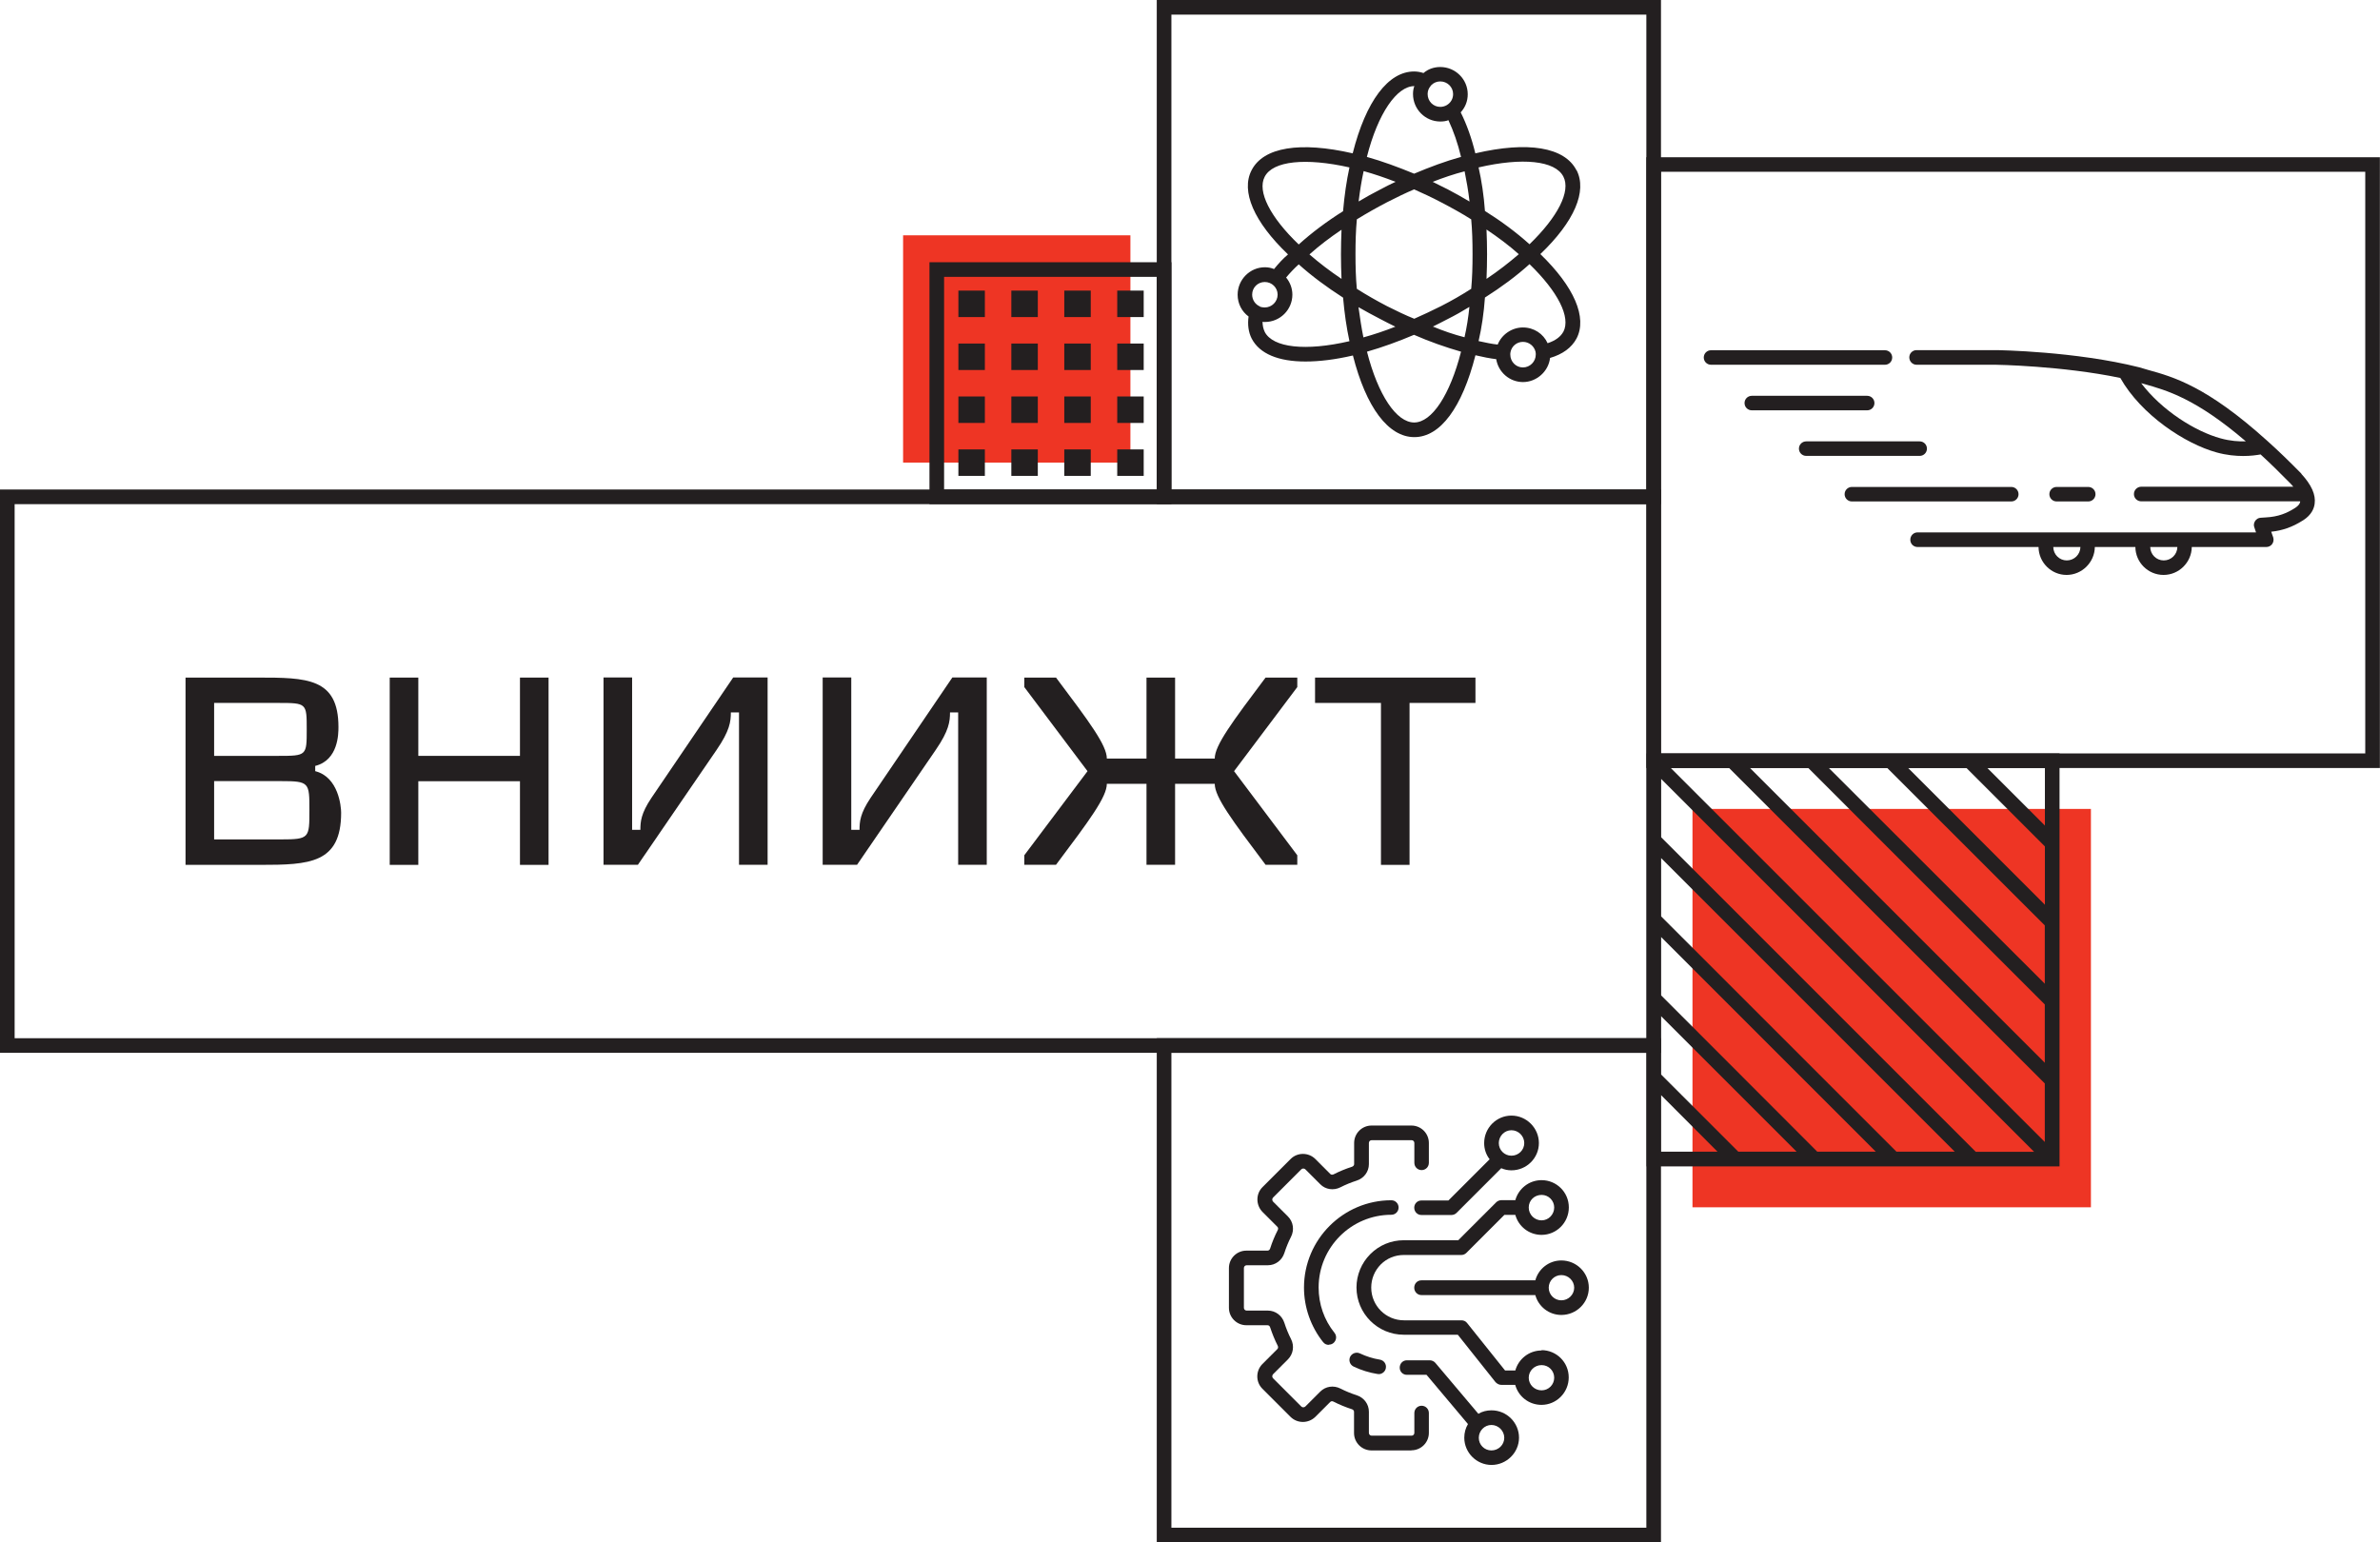 <?xml version="1.0" encoding="UTF-8"?>
<svg id="uuid-46d578df-f658-4602-91ff-84b7fc489360" data-name="Слой 2" xmlns="http://www.w3.org/2000/svg" viewBox="0 0 213.07 138.1">
  <g id="uuid-44bc1f51-a601-4b86-b7e3-22cfec6d2334" data-name="Layer 1">
    <g>
      <rect x="151.52" y="72.43" width="35.67" height="35.67" style="fill: #ee3524; stroke-width: 0px;"/>
      <path d="m147.41,67.46v36.98h36.97v-36.98h-36.97Zm35.66,1.31v5.15l-5.15-5.15h5.15Zm-7.02,0l7.02,7.02v5.22l-12.24-12.24h5.22Zm-7.09,0l14.1,14.09v5.22l-19.33-19.31h5.22Zm-7.07,0l21.17,21.17v5.22l-26.4-26.4h5.22Zm-7.09,0l28.26,28.24v5.24l-33.48-33.48h5.22Zm-6.11,34.35v-5.08s5.07,5.08,5.07,5.08h-5.07Zm6.93,0l-6.93-6.93v-5.22l12.15,12.15h-5.22Zm7.07,0l-13.98-14-.02-.02v-5.22l19.24,19.24h-5.24Zm7.09,0l-21.09-21.09v-5.22l26.31,26.31h-5.22Zm7.09,0l-28.17-28.17v-5.22l33.4,33.4h-5.22Z" style="fill: #231f20; stroke-width: 0px;"/>
      <g>
        <path d="m180.06,44.9h-14.27c-.36,0-.65-.29-.65-.65s.29-.65.65-.65h14.27c.36,0,.65.29.65.65s-.29.65-.65.65Z" style="fill: #231f20; stroke-width: 0px;"/>
        <path d="m168.75,32.66h-15.57c-.36,0-.65-.29-.65-.65s.29-.65.65-.65h15.57c.36,0,.65.29.65.65s-.29.65-.65.65Z" style="fill: #231f20; stroke-width: 0px;"/>
        <path d="m167.16,36.74h-10.33c-.36,0-.65-.29-.65-.65s.29-.65.65-.65h10.33c.36,0,.65.29.65.65s-.29.65-.65.65Z" style="fill: #231f20; stroke-width: 0px;"/>
        <path d="m171.86,40.82h-10.16c-.36,0-.65-.29-.65-.65s.29-.65.65-.65h10.16c.36,0,.65.29.65.65s-.29.65-.65.65Z" style="fill: #231f20; stroke-width: 0px;"/>
        <path d="m186.95,44.9h-2.83c-.36,0-.65-.29-.65-.65s.29-.65.65-.65h2.83c.36,0,.65.29.65.65s-.29.65-.65.65Z" style="fill: #231f20; stroke-width: 0px;"/>
      </g>
      <path d="m148.7,138.1h-45.14v-45.14h45.14v45.14Zm-43.83-1.31h42.52v-42.52h-42.52v42.52Z" style="fill: #231f20; stroke-width: 0px;"/>
      <rect x="80.85" y="21.07" width="20.35" height="20.35" style="fill: #ee3524; stroke-width: 0px;"/>
      <path d="m104.87,45.14h-21.66v-21.66h21.66v21.66Zm-20.35-1.31h19.04v-19.04h-19.04v19.04Z" style="fill: #231f20; stroke-width: 0px;"/>
      <g>
        <g>
          <g>
            <rect x="85.8" y="26.02" width="2.37" height="2.37" style="fill: #231f20; stroke-width: 0px;"/>
            <rect x="90.54" y="26.02" width="2.37" height="2.37" style="fill: #231f20; stroke-width: 0px;"/>
            <rect x="95.28" y="26.02" width="2.37" height="2.37" style="fill: #231f20; stroke-width: 0px;"/>
            <rect x="100.02" y="26.02" width="2.37" height="2.37" style="fill: #231f20; stroke-width: 0px;"/>
          </g>
          <g>
            <rect x="85.8" y="30.76" width="2.37" height="2.37" style="fill: #231f20; stroke-width: 0px;"/>
            <rect x="90.54" y="30.76" width="2.37" height="2.37" style="fill: #231f20; stroke-width: 0px;"/>
            <rect x="95.28" y="30.76" width="2.37" height="2.37" style="fill: #231f20; stroke-width: 0px;"/>
            <rect x="100.02" y="30.76" width="2.37" height="2.37" style="fill: #231f20; stroke-width: 0px;"/>
          </g>
          <g>
            <rect x="85.8" y="35.5" width="2.37" height="2.37" style="fill: #231f20; stroke-width: 0px;"/>
            <rect x="90.54" y="35.5" width="2.37" height="2.37" style="fill: #231f20; stroke-width: 0px;"/>
            <rect x="95.28" y="35.5" width="2.37" height="2.37" style="fill: #231f20; stroke-width: 0px;"/>
            <rect x="100.02" y="35.5" width="2.37" height="2.37" style="fill: #231f20; stroke-width: 0px;"/>
          </g>
          <g>
            <rect x="85.8" y="40.24" width="2.37" height="2.37" style="fill: #231f20; stroke-width: 0px;"/>
            <rect x="90.54" y="40.24" width="2.37" height="2.37" style="fill: #231f20; stroke-width: 0px;"/>
            <rect x="95.28" y="40.24" width="2.37" height="2.37" style="fill: #231f20; stroke-width: 0px;"/>
            <rect x="100.02" y="40.24" width="2.37" height="2.37" style="fill: #231f20; stroke-width: 0px;"/>
          </g>
        </g>
        <path d="m148.7,45.14h-45.14V0h45.14v45.14Zm-43.83-1.31h42.52V1.31h-42.52v42.52Z" style="fill: #231f20; stroke-width: 0px;"/>
      </g>
      <g>
        <path d="m148.7,94.27H0v-50.44h148.7v50.44ZM1.31,92.96h146.09v-47.82H1.31v47.82Z" style="fill: #231f20; stroke-width: 0px;"/>
        <g>
          <path d="m16.61,77.44v-16.77h6.44c4.41,0,7.25.02,7.25,4.43,0,.57,0,2.96-2.08,3.48v.47c2.08.52,2.32,3.15,2.32,3.72,0,4.55-2.84,4.67-7.25,4.67h-6.68Zm2.56-14.5v4.74h5.73c2.56,0,2.56-.02,2.56-2.37s0-2.37-2.56-2.37h-5.73Zm0,7.01v5.21h5.97c2.56,0,2.56-.12,2.56-2.61s0-2.61-2.56-2.61h-5.97Z" style="fill: #231f20; stroke-width: 0px;"/>
          <path d="m46.55,60.67h2.56v16.77h-2.56v-7.49h-9.1v7.49h-2.56v-16.77h2.56v7.01h9.1v-7.01Z" style="fill: #231f20; stroke-width: 0px;"/>
          <path d="m57.33,74.31c0-.73.05-1.47.99-2.87l7.32-10.78h3.08v16.77h-2.56v-13.64h-.73c0,.81-.09,1.63-1.28,3.36l-7.04,10.28h-3.08v-16.77h2.56v13.64h.73Z" style="fill: #231f20; stroke-width: 0px;"/>
          <path d="m76.95,74.31c0-.73.05-1.47.99-2.87l7.32-10.78h3.08v16.77h-2.56v-13.64h-.73c0,.81-.09,1.63-1.28,3.36l-7.04,10.28h-3.08v-16.77h2.56v13.64h.73Z" style="fill: #231f20; stroke-width: 0px;"/>
          <path d="m97.36,69.05l-5.66-7.53v-.85h2.84c2.99,3.98,4.55,6.06,4.55,7.25h3.55v-7.25h2.56v7.25h3.55c0-1.18,1.56-3.27,4.55-7.25h2.84v.85l-5.66,7.53,5.66,7.53v.85h-2.84c-2.99-3.98-4.55-6.06-4.55-7.25h-3.55v7.25h-2.56v-7.25h-3.55c0,1.18-1.56,3.27-4.55,7.25h-2.84v-.85l5.66-7.53Z" style="fill: #231f20; stroke-width: 0px;"/>
          <path d="m132.09,60.67v2.27h-5.9v14.5h-2.56v-14.5h-5.9v-2.27h14.35Z" style="fill: #231f20; stroke-width: 0px;"/>
        </g>
      </g>
      <path d="m147.39,14.08v54.69h65.67V14.08h-65.67Zm64.36,53.38h-63.05V15.38h63.05v52.07Z" style="fill: #231f20; stroke-width: 0px;"/>
      <path d="m206.04,42.42c-1.08-1.1-2.07-2.06-3.01-2.9-.03-.03-.07-.06-.1-.09-5.37-4.84-8.35-5.68-10.63-6.31l-.78-.23c-5.69-1.43-12.55-1.54-12.85-1.54h-7.09c-.36,0-.65.29-.65.65s.29.66.65.66h7.08c.06,0,5.93.09,11.16,1.18,1.87,3.31,5.81,5.9,8.62,6.67.9.25,1.72.32,2.39.32s1.22-.08,1.55-.14c.84.77,1.73,1.64,2.69,2.62.09.09.17.19.24.27h-13.61c-.36,0-.66.29-.66.66s.3.65.66.65h14.22s0,.02,0,.03c0,.07-.04.29-.45.56-.42.27-.77.44-1.17.58-.43.15-.9.24-1.46.27l-.45.03c-.21.01-.39.12-.5.29-.11.17-.15.38-.07.57l.15.45h-30.3c-.36,0-.65.29-.65.66s.29.65.65.65h10.83c.01,1.38,1.14,2.5,2.51,2.5s2.51-1.12,2.53-2.5h3.63c.01,1.38,1.14,2.5,2.52,2.5s2.51-1.12,2.53-2.5h6.67c.21,0,.41-.1.53-.27.12-.17.15-.39.09-.59l-.18-.51c.51-.05.98-.16,1.41-.31.49-.17.92-.38,1.46-.72.75-.48.97-1.07,1.02-1.48.11-.8-.28-1.68-1.2-2.68Zm-7.24-3.17c-2.24-.61-5.25-2.48-7.11-4.94.09.02.17.04.26.07,2.01.57,4.61,1.28,9.11,5.14-.61.02-1.4-.03-2.26-.27Zm-13.77,10.93c-.66,0-1.2-.53-1.21-1.2h2.43c-.01.66-.55,1.2-1.22,1.2Zm8.68,0c-.66,0-1.2-.53-1.21-1.2h2.43c-.01.66-.55,1.2-1.22,1.2Z" style="fill: #231f20; stroke-width: 0px;"/>
      <path d="m141.13,15.24c-1.06-2.07-4.35-2.61-9.05-1.51-.33-1.36-.78-2.61-1.31-3.67.4-.44.63-.99.63-1.62,0-1.34-1.1-2.44-2.46-2.44-.57,0-1.1.19-1.5.54-.28-.09-.56-.14-.84-.14-2.32,0-4.32,2.66-5.5,7.33-4.7-1.08-7.99-.56-9.05,1.51-.98,1.88.21,4.63,3.26,7.54-.45.38-.87.84-1.25,1.31-.24-.1-.52-.16-.82-.16-1.34,0-2.44,1.11-2.44,2.46,0,.8.38,1.51.98,1.95-.1.71-.02,1.39.28,1.98.71,1.36,2.39,2.05,4.81,2.05,1.24,0,2.66-.17,4.25-.54,1.18,4.65,3.17,7.31,5.5,7.31s4.28-2.66,5.47-7.33c.68.16,1.29.28,1.86.35.19,1.17,1.2,2.05,2.4,2.05s2.28-.94,2.42-2.16c1.13-.33,1.93-.92,2.37-1.74.98-1.88-.21-4.63-3.24-7.56,3.05-2.91,4.21-5.64,3.24-7.52Zm-9.58,2.8c-.63-.38-1.27-.73-1.93-1.08-.47-.24-.92-.45-1.36-.68.96-.37,1.92-.7,2.86-.94.17.85.33,1.74.44,2.7Zm-3.48-10.33s.05-.07.07-.09c.21-.21.49-.33.8-.33.63,0,1.15.5,1.15,1.13,0,.37-.16.68-.42.89-.05.03-.09.07-.14.1-.17.1-.38.16-.59.16-.63,0-1.13-.51-1.13-1.15,0-.28.1-.52.26-.71Zm-1.45,0c-.09.23-.12.47-.12.71,0,1.36,1.1,2.46,2.44,2.46.26,0,.51-.03.73-.12.45.96.84,2.07,1.13,3.29-1.39.38-2.8.91-4.2,1.5-1.43-.59-2.84-1.11-4.23-1.5.99-3.9,2.68-6.34,4.25-6.34Zm-4.54,7.61c.94.26,1.9.59,2.86.96-.42.19-.87.42-1.36.68-.68.35-1.32.7-1.95,1.08.12-.96.26-1.86.45-2.72Zm-.45,12.19c.63.37,1.29.71,1.95,1.06.45.24.91.47,1.34.68-.96.38-1.92.7-2.86.96-.17-.84-.31-1.76-.44-2.7Zm-8.41-11.68c.73-1.43,3.67-1.72,7.59-.84-.26,1.2-.45,2.51-.57,3.9v.02c-1.46.92-2.8,1.92-3.97,2.98-2.56-2.45-3.73-4.75-3.05-6.06Zm6.88,9.14c-1.04-.7-2-1.43-2.87-2.19.87-.78,1.83-1.51,2.87-2.21-.03.7-.05,1.43-.05,2.21s.02,1.5.05,2.19Zm-7.3,2.47c-.42-.17-.7-.59-.7-1.06,0-.63.5-1.13,1.13-1.13s1.15.5,1.15,1.13-.52,1.15-1.15,1.15c-.12,0-.26-.02-.37-.05-.03-.02-.05-.03-.07-.03Zm.42,2.26c-.12-.24-.19-.56-.19-.89.07.02.14.02.21.02,1.36,0,2.46-1.1,2.46-2.45,0-.57-.21-1.11-.56-1.53.35-.42.73-.82,1.13-1.18,1.18,1.06,2.51,2.04,3.97,2.98.12,1.39.31,2.7.57,3.9-3.92.91-6.86.59-7.59-.84Zm13.39,8.13c-1.6,0-3.24-2.46-4.23-6.34,1.39-.4,2.8-.91,4.21-1.51,1.39.61,2.82,1.11,4.21,1.51-.99,3.87-2.61,6.34-4.2,6.34Zm4.51-7.63c-.94-.24-1.9-.57-2.84-.96.44-.21.87-.44,1.34-.68.66-.33,1.31-.7,1.93-1.08-.1.94-.24,1.86-.44,2.72Zm.59-4.34c-.84.54-1.74,1.06-2.7,1.55-.85.42-1.64.8-2.4,1.13-.78-.31-1.58-.7-2.44-1.13-.94-.49-1.85-1.01-2.7-1.55-.09-.96-.12-1.98-.12-3.1s.03-2.12.12-3.1v-.02c.84-.52,1.76-1.04,2.7-1.53.92-.47,1.71-.85,2.42-1.15h.02c.78.35,1.57.71,2.4,1.15.94.49,1.85.99,2.7,1.53.09.98.12,1.99.12,3.12s-.03,2.14-.12,3.1Zm8.25-10.05c.68,1.31-.49,3.6-3.03,6.06-1.18-1.06-2.51-2.05-3.99-2.98-.1-1.39-.3-2.72-.57-3.9,3.92-.91,6.86-.61,7.59.82Zm-6.88,4.74c1.04.7,2.02,1.43,2.89,2.21-.87.75-1.83,1.5-2.89,2.21.03-.7.05-1.45.05-2.21s-.02-1.51-.05-2.21Zm4.41,11.2c0,.63-.52,1.15-1.15,1.15s-1.13-.52-1.13-1.15v-.09c0-.05.02-.1.02-.14.1-.52.56-.91,1.11-.91s1.01.38,1.13.89c0,.05.02.1.02.16v.09Zm2.47-2.05c-.24.45-.71.8-1.41,1.03-.38-.84-1.22-1.41-2.21-1.41s-1.9.63-2.26,1.53c-.52-.05-1.06-.17-1.71-.31.28-1.2.47-2.52.57-3.9,1.48-.94,2.82-1.93,3.99-2.99,2.54,2.46,3.71,4.75,3.03,6.06Z" style="fill: #231f20; stroke-width: 0px;"/>
      <g>
        <path d="m126.35,129.87h-3.57c-.86,0-1.56-.7-1.56-1.56v-1.9c0-.1-.07-.19-.19-.23-.56-.18-1.12-.41-1.65-.68-.11-.06-.22-.04-.29.03l-1.34,1.34c-.62.6-1.6.6-2.21,0l-2.53-2.53c-.6-.6-.6-1.59,0-2.2l1.35-1.35c.07-.07.08-.19.03-.29-.27-.53-.49-1.08-.68-1.65-.03-.09-.1-.19-.23-.19h-1.9c-.86,0-1.56-.7-1.56-1.56v-3.56c0-.86.7-1.56,1.56-1.56h1.9c.12,0,.2-.1.23-.19.18-.57.41-1.12.68-1.65.04-.08.06-.2-.03-.29l-1.34-1.34c-.6-.62-.6-1.61,0-2.21l2.53-2.53c.6-.6,1.59-.6,2.2,0l1.35,1.35c.07.07.18.08.29.03.53-.27,1.09-.5,1.65-.68.11-.04.19-.13.19-.23v-1.9c0-.86.7-1.56,1.56-1.56h3.57c.86,0,1.56.7,1.56,1.56v1.78c0,.36-.29.65-.65.65s-.65-.29-.65-.65v-1.78c0-.14-.11-.25-.25-.25h-3.57c-.14,0-.25.11-.25.25v1.9c0,.67-.44,1.26-1.09,1.47-.5.16-.99.36-1.46.6-.61.31-1.34.2-1.8-.27l-1.34-1.34c-.1-.09-.26-.1-.36,0l-2.53,2.53c-.1.1-.09.26,0,.36l1.34,1.34c.47.47.58,1.2.27,1.81-.24.47-.44.96-.6,1.46-.21.65-.8,1.09-1.47,1.09h-1.9c-.14,0-.25.11-.25.25v3.56c0,.14.11.25.25.25h1.9c.67,0,1.26.44,1.47,1.09.16.5.36.99.6,1.46.31.61.2,1.33-.27,1.81l-1.34,1.34c-.09.1-.1.26,0,.36l2.53,2.53c.1.1.26.09.36,0l1.34-1.34c.47-.47,1.19-.58,1.8-.27.47.24.96.44,1.46.6.65.21,1.09.8,1.09,1.47v1.9c0,.14.11.25.25.25h3.57c.14,0,.25-.11.25-.25v-1.78c0-.36.29-.65.65-.65s.65.29.65.65v1.78c0,.86-.7,1.56-1.56,1.56Z" style="fill: #231f20; stroke-width: 0px;"/>
        <path d="m135.31,99.89c-1.34,0-2.44,1.1-2.44,2.46,0,.54.17,1.04.49,1.45l-3.69,3.69h-2.42c-.37,0-.64.3-.64.64,0,.37.28.66.64.66h2.7c.16,0,.33-.07.45-.19l4-4c.28.12.57.19.91.19,1.36,0,2.46-1.1,2.46-2.44s-1.1-2.46-2.46-2.46Zm0,3.59c-.63,0-1.13-.51-1.13-1.13s.5-1.15,1.13-1.15,1.15.52,1.15,1.15-.52,1.13-1.15,1.13Z" style="fill: #231f20; stroke-width: 0px;"/>
        <path d="m118.96,120.42c-.19,0-.38-.08-.51-.25-1.1-1.38-1.71-3.11-1.71-4.88,0-4.31,3.51-7.82,7.82-7.82.36,0,.65.29.65.65s-.29.65-.65.65c-3.59,0-6.51,2.92-6.51,6.51,0,1.49.49,2.9,1.42,4.06.23.28.18.69-.1.92-.12.1-.27.14-.41.14Z" style="fill: #231f20; stroke-width: 0px;"/>
        <path d="m123.44,123.03s-.07,0-.1,0c-.75-.12-1.47-.34-2.16-.67-.33-.16-.46-.55-.31-.87.16-.32.55-.46.87-.31.57.27,1.17.46,1.79.56.36.06.6.39.54.75-.05.32-.33.55-.65.55Z" style="fill: #231f20; stroke-width: 0px;"/>
        <path d="m138.01,120.92c-1.13,0-2.07.77-2.35,1.79h-.92l-3.4-4.25c-.12-.16-.31-.24-.5-.24h-5.15c-1.62,0-2.93-1.31-2.93-2.93,0-.78.3-1.51.85-2.07.56-.56,1.29-.85,2.07-.85h5.15c.17,0,.33-.07.45-.19l3.4-3.4h.98c.28,1.03,1.22,1.79,2.35,1.79,1.34,0,2.44-1.1,2.44-2.46s-1.1-2.44-2.44-2.44c-1.13,0-2.07.77-2.35,1.79h-1.24c-.17,0-.35.07-.47.19l-3.4,3.4h-4.88c-1.13,0-2.19.44-2.99,1.24-.8.8-1.24,1.88-1.24,2.99,0,2.33,1.9,4.23,4.23,4.23h4.84l3.38,4.25c.14.14.31.24.52.24h1.24c.28,1.03,1.22,1.79,2.35,1.79,1.34,0,2.44-1.1,2.44-2.46s-1.1-2.44-2.44-2.44Zm0-13.93c.63,0,1.13.51,1.13,1.13s-.5,1.15-1.13,1.15-1.15-.51-1.15-1.15.51-1.13,1.15-1.13Zm0,17.5c-.64,0-1.15-.51-1.15-1.13s.51-1.13,1.15-1.13,1.13.51,1.13,1.13-.5,1.13-1.13,1.13Z" style="fill: #231f20; stroke-width: 0px;"/>
        <path d="m139.78,112.86c-1.11,0-2.05.75-2.33,1.78h-10.2c-.37,0-.64.3-.64.66s.28.66.64.66h10.2c.28,1.03,1.22,1.78,2.33,1.78,1.36,0,2.46-1.1,2.46-2.44s-1.1-2.44-2.46-2.44Zm0,3.57c-.63,0-1.13-.51-1.13-1.13s.5-1.13,1.13-1.13,1.15.51,1.15,1.13-.52,1.13-1.15,1.13Z" style="fill: #231f20; stroke-width: 0px;"/>
        <path d="m133.52,126.28c-.42,0-.82.1-1.17.31l-3.85-4.56c-.12-.14-.31-.23-.5-.23h-2.05c-.37,0-.64.3-.64.66s.28.64.64.64h1.76l3.71,4.41c-.21.35-.33.77-.33,1.22,0,1.34,1.1,2.44,2.44,2.44s2.46-1.1,2.46-2.44-1.1-2.45-2.46-2.45Zm0,3.59c-.63,0-1.13-.5-1.13-1.13s.51-1.15,1.13-1.15,1.15.52,1.15,1.15-.52,1.13-1.15,1.13Z" style="fill: #231f20; stroke-width: 0px;"/>
      </g>
    </g>
  </g>
</svg>
